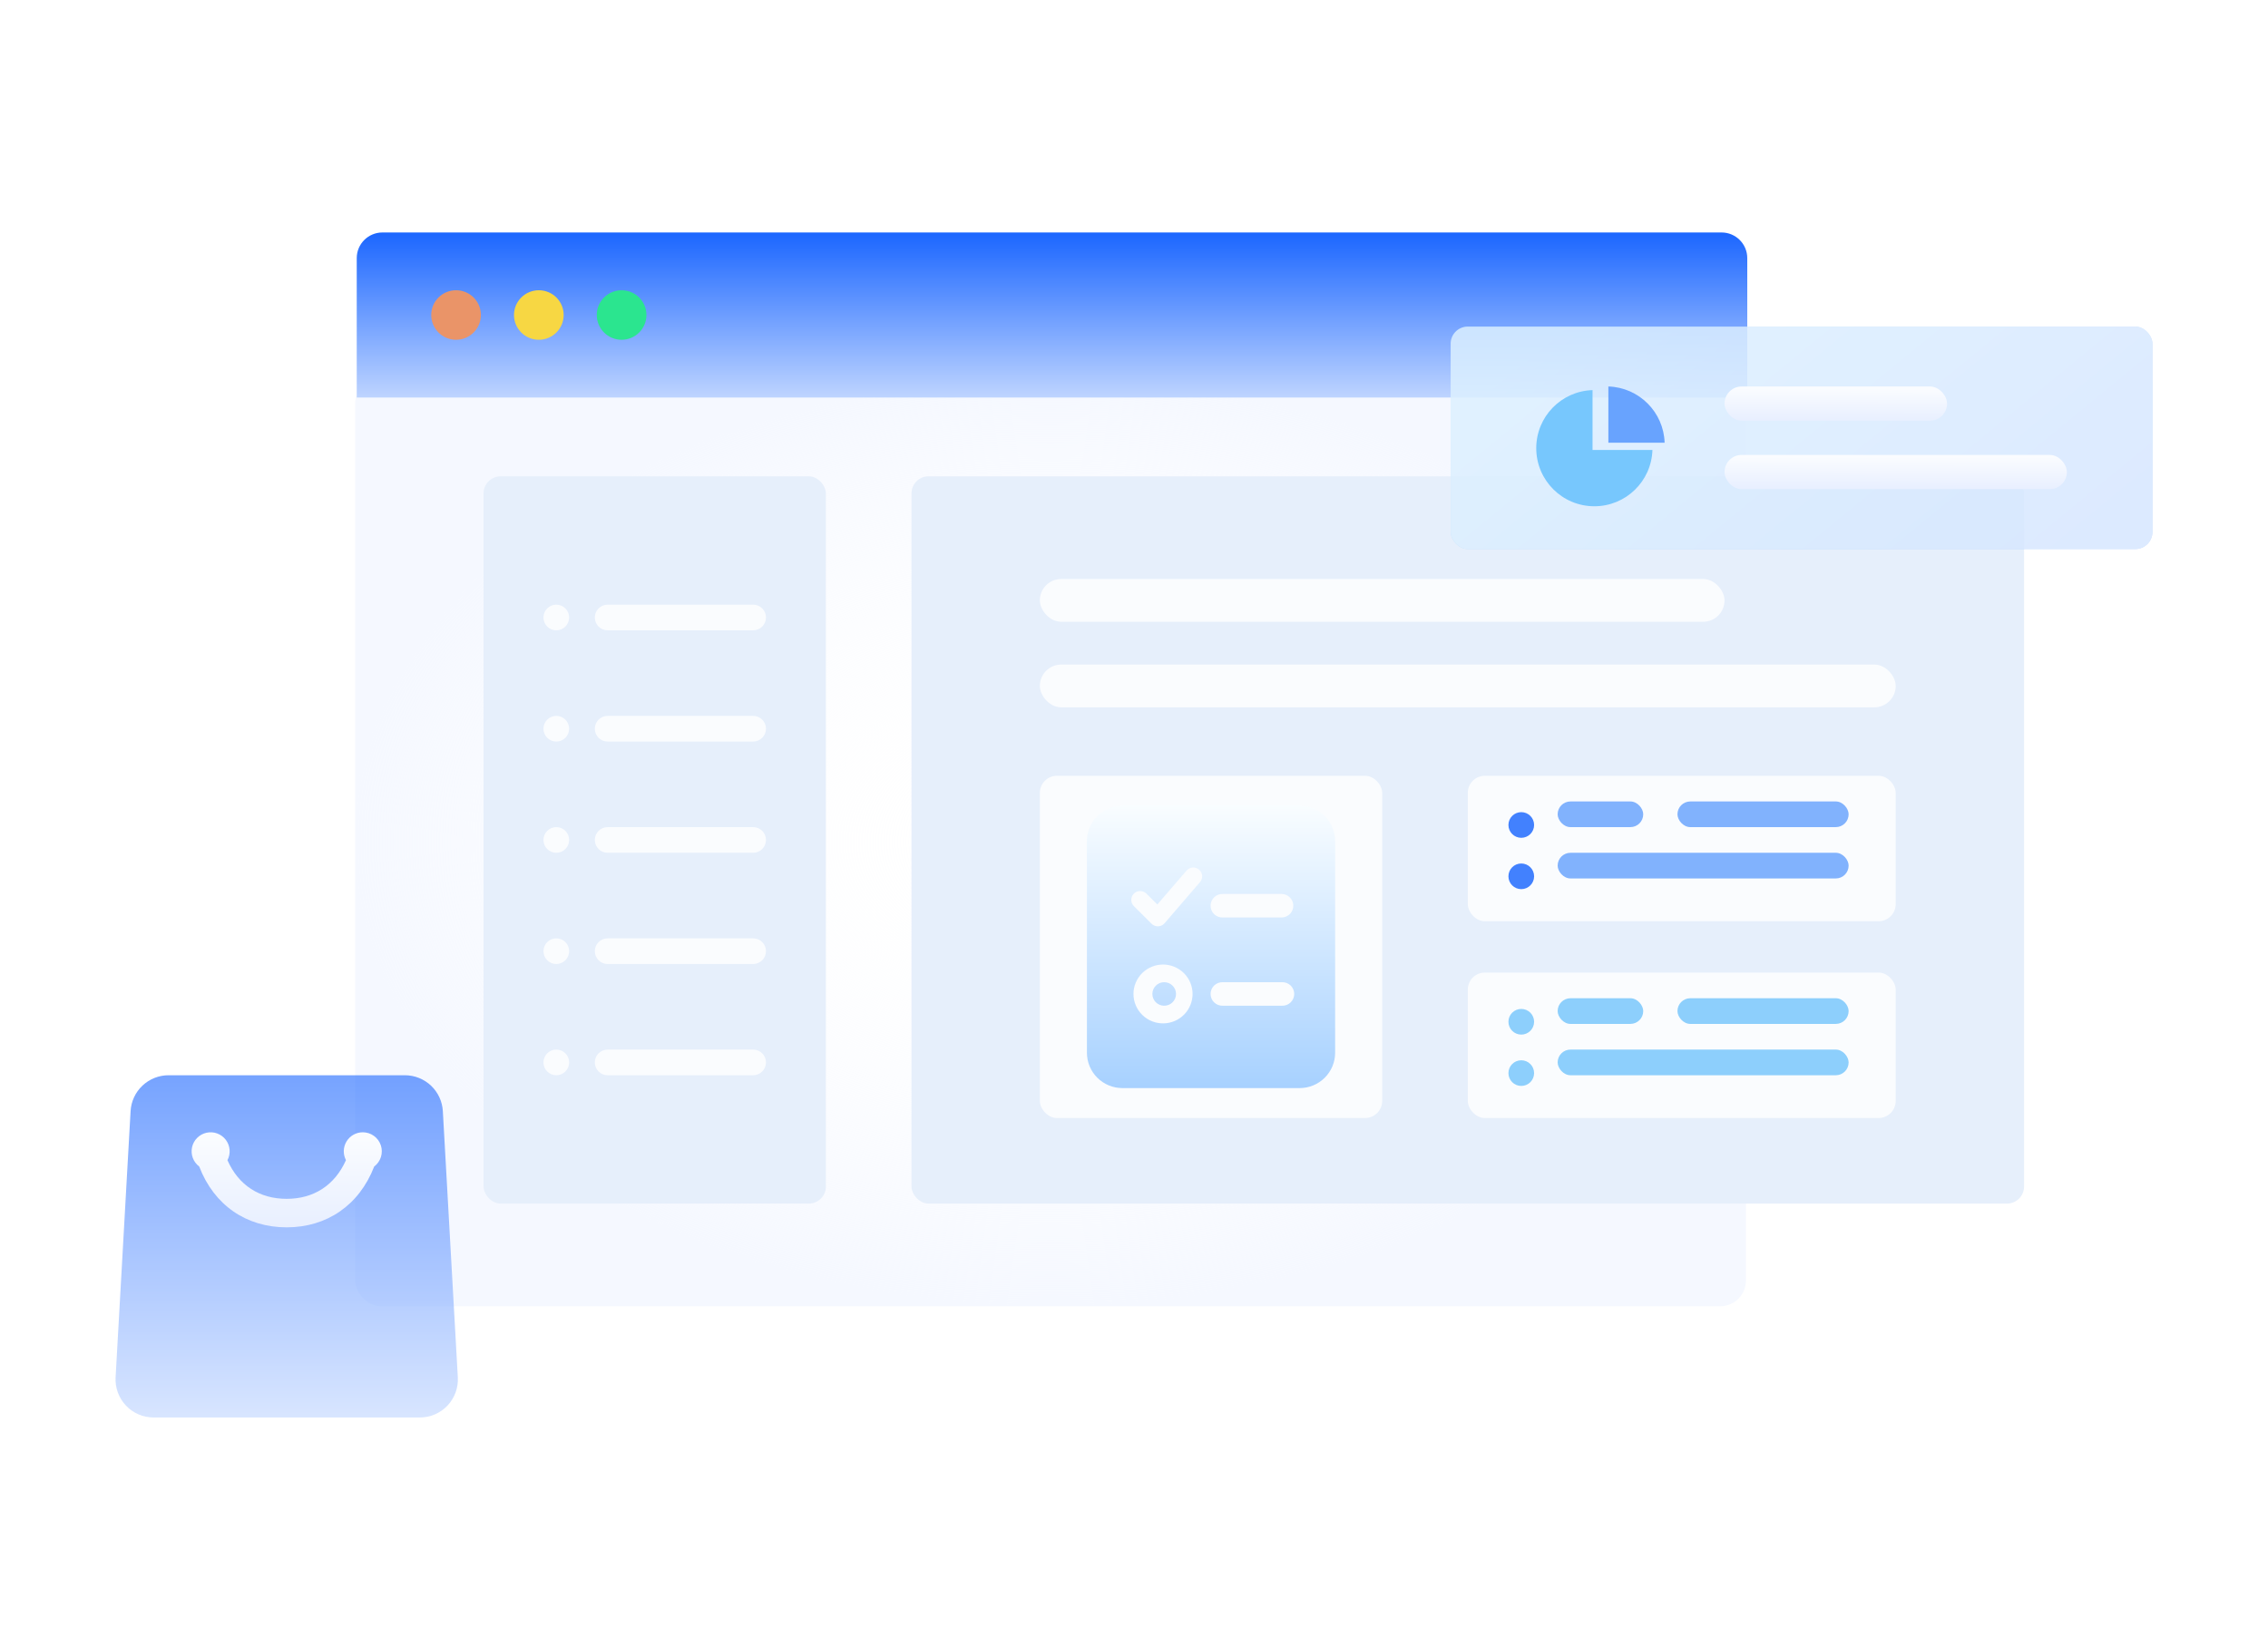 <svg width="530" height="385" viewBox="0 0 530 385" fill="none" xmlns="http://www.w3.org/2000/svg">
<g id="&#229;&#184;&#130;&#229;&#156;&#186;&#232;&#176;&#131;&#231;&#160;&#148;">
<rect id="Rectangle 346242205" x="83" y="88.342" width="325" height="217" rx="6" fill="url(#paint0_radial_2067_23158)"/>
<g id="Group 1321315009">
<path id="Rectangle 346242206" d="M83.365 60.342C83.365 57.028 86.052 54.342 89.365 54.342H402.312C405.626 54.342 408.312 57.028 408.312 60.342V92.925H83.365V60.342Z" fill="url(#paint1_linear_2067_23158)"/>
<ellipse id="Ellipse 4342" cx="106.574" cy="73.634" rx="5.803" ry="5.788" fill="#EA9468"/>
<ellipse id="Ellipse 4343" cx="125.916" cy="73.634" rx="5.803" ry="5.788" fill="#F7D743"/>
<ellipse id="Ellipse 4344" cx="145.26" cy="73.634" rx="5.803" ry="5.788" fill="#2BE58F"/>
</g>
<g id="Group 1321315045">
<rect id="Rectangle 346242221" x="113" y="111.342" width="80" height="170" rx="4" fill="#E6EFFB"/>
<g id="Vector" opacity="0.8">
<path d="M139 144.342C139 142.685 140.343 141.342 142 141.342H176C177.657 141.342 179 142.685 179 144.342C179 145.999 177.657 147.342 176 147.342H142C140.343 147.342 139 145.999 139 144.342Z" fill="white"/>
<path d="M127 144.342C127 142.685 128.343 141.342 130 141.342C131.657 141.342 133 142.685 133 144.342C133 145.999 131.657 147.342 130 147.342C128.343 147.342 127 145.999 127 144.342Z" fill="white"/>
</g>
<g id="Vector_2" opacity="0.8">
<path d="M139 170.342C139 168.685 140.343 167.342 142 167.342H176C177.657 167.342 179 168.685 179 170.342C179 171.999 177.657 173.342 176 173.342H142C140.343 173.342 139 171.999 139 170.342Z" fill="white"/>
<path d="M127 170.342C127 168.685 128.343 167.342 130 167.342C131.657 167.342 133 168.685 133 170.342C133 171.999 131.657 173.342 130 173.342C128.343 173.342 127 171.999 127 170.342Z" fill="white"/>
</g>
<g id="Vector_3" opacity="0.8">
<path d="M139 196.342C139 194.685 140.343 193.342 142 193.342H176C177.657 193.342 179 194.685 179 196.342C179 197.999 177.657 199.342 176 199.342H142C140.343 199.342 139 197.999 139 196.342Z" fill="white"/>
<path d="M127 196.342C127 194.685 128.343 193.342 130 193.342C131.657 193.342 133 194.685 133 196.342C133 197.999 131.657 199.342 130 199.342C128.343 199.342 127 197.999 127 196.342Z" fill="white"/>
</g>
<g id="Vector_4" opacity="0.8">
<path d="M139 222.342C139 220.685 140.343 219.342 142 219.342H176C177.657 219.342 179 220.685 179 222.342C179 223.999 177.657 225.342 176 225.342H142C140.343 225.342 139 223.999 139 222.342Z" fill="white"/>
<path d="M127 222.342C127 220.685 128.343 219.342 130 219.342C131.657 219.342 133 220.685 133 222.342C133 223.999 131.657 225.342 130 225.342C128.343 225.342 127 223.999 127 222.342Z" fill="white"/>
</g>
<g id="Vector_5" opacity="0.8">
<path d="M139 248.342C139 246.685 140.343 245.342 142 245.342H176C177.657 245.342 179 246.685 179 248.342C179 249.999 177.657 251.342 176 251.342H142C140.343 251.342 139 249.999 139 248.342Z" fill="white"/>
<path d="M127 248.342C127 246.685 128.343 245.342 130 245.342C131.657 245.342 133 246.685 133 248.342C133 249.999 131.657 251.342 130 251.342C128.343 251.342 127 249.999 127 248.342Z" fill="white"/>
</g>
</g>
<rect id="Rectangle 346242222" x="213" y="111.342" width="260" height="170" rx="4" fill="#E6EFFB"/>
<g id="Group 1321315030" opacity="0.8">
<rect id="Rectangle 346242234" x="243" y="181.342" width="80" height="80" rx="4" fill="white"/>
</g>
<g id="Group 1321315043" opacity="0.8">
<rect id="Rectangle 346242234_2" x="343" y="181.342" width="100" height="34" rx="4" fill="white"/>
<g id="Group 1321315046">
<g id="Rectangle 346242218" filter="url(#filter0_i_2067_23158)">
<rect x="366" y="189.342" width="20" height="6" rx="3" fill="#68A3FE"/>
</g>
<g id="Rectangle 346242219" filter="url(#filter1_i_2067_23158)">
<rect x="394" y="189.342" width="40" height="6" rx="3" fill="#68A3FE"/>
</g>
<g id="Ellipse 4345" filter="url(#filter2_i_2067_23158)">
<circle cx="355" cy="192.342" r="3" fill="#1965FF"/>
</g>
</g>
<g id="Group 1321315047">
<g id="Rectangle 346242219_2" filter="url(#filter3_i_2067_23158)">
<rect x="366" y="201.342" width="68" height="6" rx="3" fill="#68A3FE"/>
</g>
<g id="Ellipse 4345_2" filter="url(#filter4_i_2067_23158)">
<circle cx="355" cy="204.342" r="3" fill="#1965FF"/>
</g>
</g>
</g>
<g id="Group 1321315046_2" opacity="0.8">
<rect id="Rectangle 346242234_3" x="343" y="227.342" width="100" height="34" rx="4" fill="white"/>
<g id="Group 1321315046_3">
<g id="Rectangle 346242218_2" filter="url(#filter5_i_2067_23158)">
<rect x="366" y="235.342" width="20" height="6" rx="3" fill="#77C7FD"/>
</g>
<g id="Rectangle 346242219_3" filter="url(#filter6_i_2067_23158)">
<rect x="394" y="235.342" width="40" height="6" rx="3" fill="#77C7FD"/>
</g>
<g id="Ellipse 4345_3" filter="url(#filter7_i_2067_23158)">
<circle cx="355" cy="238.342" r="3" fill="#77C7FD"/>
</g>
</g>
<g id="Group 1321315047_2">
<g id="Rectangle 346242219_4" filter="url(#filter8_i_2067_23158)">
<rect x="366" y="247.342" width="68" height="6" rx="3" fill="#77C7FD"/>
</g>
<g id="Ellipse 4345_4" filter="url(#filter9_i_2067_23158)">
<circle cx="355" cy="250.342" r="3" fill="#77C7FD"/>
</g>
</g>
</g>
<rect id="Rectangle 346242236" opacity="0.8" x="243" y="155.342" width="200" height="10" rx="5" fill="white"/>
<rect id="Rectangle 346242237" opacity="0.8" x="243" y="135.342" width="160" height="10" rx="5" fill="white"/>
<g id="Group 1321315042">
<g id="Vector_6" opacity="0.6" filter="url(#filter10_b_2067_23158)">
<path d="M94.61 251.342C96.881 251.342 99.066 252.211 100.717 253.771C102.367 255.331 103.358 257.463 103.486 259.731L106.986 321.954C107.054 323.161 106.875 324.37 106.46 325.505C106.045 326.641 105.402 327.68 104.571 328.559C103.741 329.438 102.739 330.138 101.629 330.617C100.518 331.095 99.322 331.342 98.112 331.343H35.89C34.68 331.343 33.483 331.096 32.373 330.617C31.262 330.139 30.26 329.439 29.429 328.56C28.599 327.681 27.956 326.642 27.541 325.506C27.125 324.37 26.946 323.161 27.014 321.954L30.516 259.731C30.644 257.463 31.635 255.331 33.285 253.771C34.936 252.211 37.121 251.342 39.392 251.342H94.61Z" fill="url(#paint2_linear_2067_23158)"/>
</g>
<path id="Vector_7" d="M84.778 264.675C84.013 264.675 83.261 264.873 82.595 265.249C81.928 265.626 81.371 266.168 80.975 266.823C80.58 267.478 80.361 268.224 80.338 268.989C80.316 269.753 80.491 270.511 80.847 271.188C78.218 277.102 73.265 280.233 67 280.233C60.696 280.233 55.762 277.122 53.151 271.197C53.548 270.446 53.721 269.598 53.651 268.752C53.581 267.905 53.269 267.097 52.754 266.422C52.239 265.748 51.541 265.235 50.743 264.944C49.945 264.653 49.081 264.597 48.252 264.783C47.423 264.968 46.665 265.387 46.067 265.989C45.469 266.592 45.056 267.353 44.877 268.183C44.698 269.013 44.761 269.877 45.057 270.673C45.354 271.468 45.872 272.162 46.551 272.673C50.04 281.775 57.622 286.897 67 286.897C76.338 286.897 83.938 281.751 87.445 272.675C88.191 272.115 88.742 271.335 89.02 270.444C89.299 269.554 89.29 268.599 88.995 267.714C88.7 266.829 88.134 266.059 87.377 265.514C86.62 264.968 85.711 264.675 84.778 264.675Z" fill="url(#paint3_linear_2067_23158)"/>
</g>
<path id="Vector_8" d="M303.714 188.342C305.912 188.342 308.019 189.211 309.573 190.758C311.127 192.305 312 194.404 312 196.592V246.092C312 248.28 311.127 250.378 309.573 251.925C308.019 253.473 305.912 254.342 303.714 254.342H262.286C260.088 254.342 257.981 253.473 256.427 251.925C254.873 250.378 254 248.28 254 246.092V196.592C254 194.404 254.873 192.305 256.427 190.758C257.981 189.211 260.088 188.342 262.286 188.342H303.714ZM271.951 225.467C271.03 225.444 270.114 225.606 269.257 225.941C268.399 226.276 267.618 226.779 266.959 227.42C266.299 228.06 265.775 228.826 265.418 229.671C265.06 230.516 264.876 231.424 264.876 232.341C264.876 233.258 265.06 234.166 265.418 235.011C265.775 235.857 266.299 236.622 266.959 237.263C267.618 237.903 268.399 238.406 269.257 238.741C270.114 239.077 271.03 239.238 271.951 239.215C273.753 239.171 275.466 238.428 276.725 237.144C277.983 235.859 278.688 234.136 278.688 232.341C278.688 230.547 277.983 228.823 276.725 227.539C275.466 226.254 273.753 225.511 271.951 225.467ZM299.571 229.592H285.763C285.392 229.577 285.021 229.638 284.673 229.77C284.326 229.901 284.009 230.102 283.741 230.358C283.473 230.615 283.259 230.923 283.114 231.264C282.968 231.604 282.893 231.971 282.893 232.341C282.893 232.711 282.968 233.078 283.114 233.419C283.259 233.759 283.473 234.067 283.741 234.324C284.009 234.581 284.326 234.781 284.673 234.913C285.021 235.044 285.392 235.105 285.763 235.09H299.571C299.943 235.105 300.314 235.044 300.661 234.913C301.009 234.781 301.326 234.581 301.594 234.324C301.862 234.067 302.075 233.759 302.221 233.419C302.367 233.078 302.442 232.711 302.442 232.341C302.442 231.971 302.367 231.604 302.221 231.264C302.075 230.923 301.862 230.615 301.594 230.358C301.326 230.102 301.009 229.901 300.661 229.77C300.314 229.638 299.943 229.577 299.571 229.592ZM271.951 229.592C272.323 229.577 272.693 229.638 273.041 229.77C273.388 229.901 273.706 230.102 273.974 230.358C274.242 230.615 274.455 230.923 274.601 231.264C274.746 231.604 274.821 231.971 274.821 232.341C274.821 232.711 274.746 233.078 274.601 233.419C274.455 233.759 274.242 234.067 273.974 234.324C273.706 234.581 273.388 234.781 273.041 234.913C272.693 235.044 272.323 235.105 271.951 235.09C271.237 235.063 270.562 234.761 270.067 234.249C269.571 233.736 269.295 233.052 269.295 232.341C269.295 231.63 269.571 230.946 270.067 230.434C270.562 229.921 271.237 229.619 271.951 229.592ZM280.204 203.274C279.997 203.098 279.757 202.964 279.499 202.881C279.24 202.797 278.967 202.764 278.696 202.785C278.425 202.806 278.16 202.881 277.918 203.003C277.675 203.126 277.46 203.295 277.283 203.501L270.451 211.429L267.895 208.884L267.659 208.682C267.238 208.375 266.717 208.237 266.198 208.296C265.68 208.355 265.203 208.607 264.863 209.001C264.523 209.394 264.345 209.902 264.364 210.421C264.383 210.94 264.598 211.433 264.966 211.801L269.109 215.926L269.333 216.12C269.754 216.433 270.278 216.575 270.801 216.518C271.323 216.46 271.804 216.207 272.146 215.81L280.431 206.182L280.614 205.935C280.877 205.516 280.98 205.017 280.905 204.529C280.829 204.041 280.581 203.595 280.204 203.274ZM299.571 208.967H285.763C285.392 208.952 285.021 209.013 284.673 209.145C284.326 209.276 284.009 209.477 283.741 209.733C283.473 209.99 283.259 210.298 283.114 210.639C282.968 210.979 282.893 211.346 282.893 211.716C282.893 212.086 282.968 212.453 283.114 212.794C283.259 213.134 283.473 213.442 283.741 213.699C284.009 213.956 284.326 214.156 284.673 214.288C285.021 214.419 285.392 214.48 285.763 214.465H299.571C300.285 214.438 300.961 214.136 301.456 213.624C301.951 213.111 302.228 212.427 302.228 211.716C302.228 211.005 301.951 210.321 301.456 209.809C300.961 209.296 300.285 208.994 299.571 208.967Z" fill="url(#paint4_linear_2067_23158)"/>
<g id="Group 1321315039">
<g id="Rectangle 346242207" opacity="0.6" filter="url(#filter11_f_2067_23158)">
<rect x="339" y="76.342" width="164" height="52" rx="4" fill="url(#paint5_linear_2067_23158)"/>
</g>
<g id="Rectangle 346242213" opacity="0.6" filter="url(#filter12_b_2067_23158)">
<rect x="339" y="76.342" width="164" height="52" rx="4" fill="white"/>
</g>
<g id="Rectangle 346242218_3" filter="url(#filter13_di_2067_23158)">
<rect x="403" y="90.342" width="52" height="8" rx="4" fill="url(#paint6_linear_2067_23158)"/>
</g>
<g id="Rectangle 346242219_5" filter="url(#filter14_di_2067_23158)">
<rect x="403" y="106.342" width="80" height="8" rx="4" fill="url(#paint7_linear_2067_23158)"/>
</g>
<g id="Group 1321315015">
<g id="Subtract" filter="url(#filter15_i_2067_23158)">
<path fill-rule="evenodd" clip-rule="evenodd" d="M372.155 89.19V102.763V103.187H372.579H386.151C385.927 110.49 379.937 116.342 372.579 116.342C365.08 116.342 359 110.262 359 102.763C359 95.405 364.852 89.415 372.155 89.19Z" fill="#77C7FD"/>
</g>
<g id="Subtract_2" filter="url(#filter16_ii_2067_23158)">
<path fill-rule="evenodd" clip-rule="evenodd" d="M373.852 88.342V101.49H387C386.78 94.328 381.014 88.562 373.852 88.342Z" fill="#68A3FE"/>
</g>
</g>
</g>
</g>
<defs>
<filter id="filter0_i_2067_23158" x="364" y="187.342" width="22" height="8" filterUnits="userSpaceOnUse" color-interpolation-filters="sRGB">
<feFlood flood-opacity="0" result="BackgroundImageFix"/>
<feBlend mode="normal" in="SourceGraphic" in2="BackgroundImageFix" result="shape"/>
<feColorMatrix in="SourceAlpha" type="matrix" values="0 0 0 0 0 0 0 0 0 0 0 0 0 0 0 0 0 0 127 0" result="hardAlpha"/>
<feOffset dx="-2" dy="-2"/>
<feGaussianBlur stdDeviation="2"/>
<feComposite in2="hardAlpha" operator="arithmetic" k2="-1" k3="1"/>
<feColorMatrix type="matrix" values="0 0 0 0 0.152 0 0 0 0 0.459 0 0 0 0 0.914 0 0 0 1 0"/>
<feBlend mode="normal" in2="shape" result="effect1_innerShadow_2067_23158"/>
</filter>
<filter id="filter1_i_2067_23158" x="392" y="187.342" width="42" height="8" filterUnits="userSpaceOnUse" color-interpolation-filters="sRGB">
<feFlood flood-opacity="0" result="BackgroundImageFix"/>
<feBlend mode="normal" in="SourceGraphic" in2="BackgroundImageFix" result="shape"/>
<feColorMatrix in="SourceAlpha" type="matrix" values="0 0 0 0 0 0 0 0 0 0 0 0 0 0 0 0 0 0 127 0" result="hardAlpha"/>
<feOffset dx="-2" dy="-2"/>
<feGaussianBlur stdDeviation="2"/>
<feComposite in2="hardAlpha" operator="arithmetic" k2="-1" k3="1"/>
<feColorMatrix type="matrix" values="0 0 0 0 0.152 0 0 0 0 0.459 0 0 0 0 0.914 0 0 0 1 0"/>
<feBlend mode="normal" in2="shape" result="effect1_innerShadow_2067_23158"/>
</filter>
<filter id="filter2_i_2067_23158" x="352" y="189.342" width="6.5" height="6.5" filterUnits="userSpaceOnUse" color-interpolation-filters="sRGB">
<feFlood flood-opacity="0" result="BackgroundImageFix"/>
<feBlend mode="normal" in="SourceGraphic" in2="BackgroundImageFix" result="shape"/>
<feColorMatrix in="SourceAlpha" type="matrix" values="0 0 0 0 0 0 0 0 0 0 0 0 0 0 0 0 0 0 127 0" result="hardAlpha"/>
<feOffset dx="0.5" dy="0.5"/>
<feGaussianBlur stdDeviation="0.5"/>
<feComposite in2="hardAlpha" operator="arithmetic" k2="-1" k3="1"/>
<feColorMatrix type="matrix" values="0 0 0 0 0.341 0 0 0 0 0.608 0 0 0 0 0.996 0 0 0 1 0"/>
<feBlend mode="normal" in2="shape" result="effect1_innerShadow_2067_23158"/>
</filter>
<filter id="filter3_i_2067_23158" x="364" y="199.342" width="70" height="8" filterUnits="userSpaceOnUse" color-interpolation-filters="sRGB">
<feFlood flood-opacity="0" result="BackgroundImageFix"/>
<feBlend mode="normal" in="SourceGraphic" in2="BackgroundImageFix" result="shape"/>
<feColorMatrix in="SourceAlpha" type="matrix" values="0 0 0 0 0 0 0 0 0 0 0 0 0 0 0 0 0 0 127 0" result="hardAlpha"/>
<feOffset dx="-2" dy="-2"/>
<feGaussianBlur stdDeviation="2"/>
<feComposite in2="hardAlpha" operator="arithmetic" k2="-1" k3="1"/>
<feColorMatrix type="matrix" values="0 0 0 0 0.152 0 0 0 0 0.459 0 0 0 0 0.914 0 0 0 1 0"/>
<feBlend mode="normal" in2="shape" result="effect1_innerShadow_2067_23158"/>
</filter>
<filter id="filter4_i_2067_23158" x="352" y="201.342" width="6.5" height="6.5" filterUnits="userSpaceOnUse" color-interpolation-filters="sRGB">
<feFlood flood-opacity="0" result="BackgroundImageFix"/>
<feBlend mode="normal" in="SourceGraphic" in2="BackgroundImageFix" result="shape"/>
<feColorMatrix in="SourceAlpha" type="matrix" values="0 0 0 0 0 0 0 0 0 0 0 0 0 0 0 0 0 0 127 0" result="hardAlpha"/>
<feOffset dx="0.5" dy="0.5"/>
<feGaussianBlur stdDeviation="0.5"/>
<feComposite in2="hardAlpha" operator="arithmetic" k2="-1" k3="1"/>
<feColorMatrix type="matrix" values="0 0 0 0 0.341 0 0 0 0 0.608 0 0 0 0 0.996 0 0 0 1 0"/>
<feBlend mode="normal" in2="shape" result="effect1_innerShadow_2067_23158"/>
</filter>
<filter id="filter5_i_2067_23158" x="364" y="233.342" width="22" height="8" filterUnits="userSpaceOnUse" color-interpolation-filters="sRGB">
<feFlood flood-opacity="0" result="BackgroundImageFix"/>
<feBlend mode="normal" in="SourceGraphic" in2="BackgroundImageFix" result="shape"/>
<feColorMatrix in="SourceAlpha" type="matrix" values="0 0 0 0 0 0 0 0 0 0 0 0 0 0 0 0 0 0 127 0" result="hardAlpha"/>
<feOffset dx="-2" dy="-2"/>
<feGaussianBlur stdDeviation="2"/>
<feComposite in2="hardAlpha" operator="arithmetic" k2="-1" k3="1"/>
<feColorMatrix type="matrix" values="0 0 0 0 0.239 0 0 0 0 0.667 0 0 0 0 0.898 0 0 0 1 0"/>
<feBlend mode="normal" in2="shape" result="effect1_innerShadow_2067_23158"/>
</filter>
<filter id="filter6_i_2067_23158" x="392" y="233.342" width="42" height="8" filterUnits="userSpaceOnUse" color-interpolation-filters="sRGB">
<feFlood flood-opacity="0" result="BackgroundImageFix"/>
<feBlend mode="normal" in="SourceGraphic" in2="BackgroundImageFix" result="shape"/>
<feColorMatrix in="SourceAlpha" type="matrix" values="0 0 0 0 0 0 0 0 0 0 0 0 0 0 0 0 0 0 127 0" result="hardAlpha"/>
<feOffset dx="-2" dy="-2"/>
<feGaussianBlur stdDeviation="2"/>
<feComposite in2="hardAlpha" operator="arithmetic" k2="-1" k3="1"/>
<feColorMatrix type="matrix" values="0 0 0 0 0.239 0 0 0 0 0.667 0 0 0 0 0.898 0 0 0 1 0"/>
<feBlend mode="normal" in2="shape" result="effect1_innerShadow_2067_23158"/>
</filter>
<filter id="filter7_i_2067_23158" x="352" y="235.342" width="6.5" height="6.5" filterUnits="userSpaceOnUse" color-interpolation-filters="sRGB">
<feFlood flood-opacity="0" result="BackgroundImageFix"/>
<feBlend mode="normal" in="SourceGraphic" in2="BackgroundImageFix" result="shape"/>
<feColorMatrix in="SourceAlpha" type="matrix" values="0 0 0 0 0 0 0 0 0 0 0 0 0 0 0 0 0 0 127 0" result="hardAlpha"/>
<feOffset dx="0.5" dy="0.5"/>
<feGaussianBlur stdDeviation="0.5"/>
<feComposite in2="hardAlpha" operator="arithmetic" k2="-1" k3="1"/>
<feColorMatrix type="matrix" values="0 0 0 0 0.241 0 0 0 0 0.669 0 0 0 0 0.899 0 0 0 1 0"/>
<feBlend mode="normal" in2="shape" result="effect1_innerShadow_2067_23158"/>
</filter>
<filter id="filter8_i_2067_23158" x="364" y="245.342" width="70" height="8" filterUnits="userSpaceOnUse" color-interpolation-filters="sRGB">
<feFlood flood-opacity="0" result="BackgroundImageFix"/>
<feBlend mode="normal" in="SourceGraphic" in2="BackgroundImageFix" result="shape"/>
<feColorMatrix in="SourceAlpha" type="matrix" values="0 0 0 0 0 0 0 0 0 0 0 0 0 0 0 0 0 0 127 0" result="hardAlpha"/>
<feOffset dx="-2" dy="-2"/>
<feGaussianBlur stdDeviation="2"/>
<feComposite in2="hardAlpha" operator="arithmetic" k2="-1" k3="1"/>
<feColorMatrix type="matrix" values="0 0 0 0 0.239 0 0 0 0 0.667 0 0 0 0 0.898 0 0 0 1 0"/>
<feBlend mode="normal" in2="shape" result="effect1_innerShadow_2067_23158"/>
</filter>
<filter id="filter9_i_2067_23158" x="352" y="247.342" width="6.5" height="6.5" filterUnits="userSpaceOnUse" color-interpolation-filters="sRGB">
<feFlood flood-opacity="0" result="BackgroundImageFix"/>
<feBlend mode="normal" in="SourceGraphic" in2="BackgroundImageFix" result="shape"/>
<feColorMatrix in="SourceAlpha" type="matrix" values="0 0 0 0 0 0 0 0 0 0 0 0 0 0 0 0 0 0 127 0" result="hardAlpha"/>
<feOffset dx="0.5" dy="0.5"/>
<feGaussianBlur stdDeviation="0.5"/>
<feComposite in2="hardAlpha" operator="arithmetic" k2="-1" k3="1"/>
<feColorMatrix type="matrix" values="0 0 0 0 0.241 0 0 0 0 0.669 0 0 0 0 0.899 0 0 0 1 0"/>
<feBlend mode="normal" in2="shape" result="effect1_innerShadow_2067_23158"/>
</filter>
<filter id="filter10_b_2067_23158" x="23" y="247.342" width="88" height="88.001" filterUnits="userSpaceOnUse" color-interpolation-filters="sRGB">
<feFlood flood-opacity="0" result="BackgroundImageFix"/>
<feGaussianBlur in="BackgroundImageFix" stdDeviation="2"/>
<feComposite in2="SourceAlpha" operator="in" result="effect1_backgroundBlur_2067_23158"/>
<feBlend mode="normal" in="SourceGraphic" in2="effect1_backgroundBlur_2067_23158" result="shape"/>
</filter>
<filter id="filter11_f_2067_23158" x="335" y="72.342" width="172" height="60" filterUnits="userSpaceOnUse" color-interpolation-filters="sRGB">
<feFlood flood-opacity="0" result="BackgroundImageFix"/>
<feBlend mode="normal" in="SourceGraphic" in2="BackgroundImageFix" result="shape"/>
<feGaussianBlur stdDeviation="2" result="effect1_foregroundBlur_2067_23158"/>
</filter>
<filter id="filter12_b_2067_23158" x="335" y="72.342" width="172" height="60" filterUnits="userSpaceOnUse" color-interpolation-filters="sRGB">
<feFlood flood-opacity="0" result="BackgroundImageFix"/>
<feGaussianBlur in="BackgroundImageFix" stdDeviation="2"/>
<feComposite in2="SourceAlpha" operator="in" result="effect1_backgroundBlur_2067_23158"/>
<feBlend mode="normal" in="SourceGraphic" in2="effect1_backgroundBlur_2067_23158" result="shape"/>
</filter>
<filter id="filter13_di_2067_23158" x="399" y="88.342" width="60" height="16" filterUnits="userSpaceOnUse" color-interpolation-filters="sRGB">
<feFlood flood-opacity="0" result="BackgroundImageFix"/>
<feColorMatrix in="SourceAlpha" type="matrix" values="0 0 0 0 0 0 0 0 0 0 0 0 0 0 0 0 0 0 127 0" result="hardAlpha"/>
<feOffset dy="2"/>
<feGaussianBlur stdDeviation="2"/>
<feComposite in2="hardAlpha" operator="out"/>
<feColorMatrix type="matrix" values="0 0 0 0 0.353 0 0 0 0 0.624 0 0 0 0 0.992 0 0 0 0.2 0"/>
<feBlend mode="normal" in2="BackgroundImageFix" result="effect1_dropShadow_2067_23158"/>
<feBlend mode="normal" in="SourceGraphic" in2="effect1_dropShadow_2067_23158" result="shape"/>
<feColorMatrix in="SourceAlpha" type="matrix" values="0 0 0 0 0 0 0 0 0 0 0 0 0 0 0 0 0 0 127 0" result="hardAlpha"/>
<feOffset dy="-2"/>
<feGaussianBlur stdDeviation="2"/>
<feComposite in2="hardAlpha" operator="arithmetic" k2="-1" k3="1"/>
<feColorMatrix type="matrix" values="0 0 0 0 0.384 0 0 0 0 0.631 0 0 0 0 0.996 0 0 0 0.2 0"/>
<feBlend mode="normal" in2="shape" result="effect2_innerShadow_2067_23158"/>
</filter>
<filter id="filter14_di_2067_23158" x="399" y="104.342" width="88" height="16" filterUnits="userSpaceOnUse" color-interpolation-filters="sRGB">
<feFlood flood-opacity="0" result="BackgroundImageFix"/>
<feColorMatrix in="SourceAlpha" type="matrix" values="0 0 0 0 0 0 0 0 0 0 0 0 0 0 0 0 0 0 127 0" result="hardAlpha"/>
<feOffset dy="2"/>
<feGaussianBlur stdDeviation="2"/>
<feComposite in2="hardAlpha" operator="out"/>
<feColorMatrix type="matrix" values="0 0 0 0 0.353 0 0 0 0 0.624 0 0 0 0 0.992 0 0 0 0.2 0"/>
<feBlend mode="normal" in2="BackgroundImageFix" result="effect1_dropShadow_2067_23158"/>
<feBlend mode="normal" in="SourceGraphic" in2="effect1_dropShadow_2067_23158" result="shape"/>
<feColorMatrix in="SourceAlpha" type="matrix" values="0 0 0 0 0 0 0 0 0 0 0 0 0 0 0 0 0 0 127 0" result="hardAlpha"/>
<feOffset dy="-2"/>
<feGaussianBlur stdDeviation="2"/>
<feComposite in2="hardAlpha" operator="arithmetic" k2="-1" k3="1"/>
<feColorMatrix type="matrix" values="0 0 0 0 0.384 0 0 0 0 0.631 0 0 0 0 0.996 0 0 0 0.2 0"/>
<feBlend mode="normal" in2="shape" result="effect2_innerShadow_2067_23158"/>
</filter>
<filter id="filter15_i_2067_23158" x="359" y="89.19" width="27.152" height="29.151" filterUnits="userSpaceOnUse" color-interpolation-filters="sRGB">
<feFlood flood-opacity="0" result="BackgroundImageFix"/>
<feBlend mode="normal" in="SourceGraphic" in2="BackgroundImageFix" result="shape"/>
<feColorMatrix in="SourceAlpha" type="matrix" values="0 0 0 0 0 0 0 0 0 0 0 0 0 0 0 0 0 0 127 0" result="hardAlpha"/>
<feOffset dy="2"/>
<feGaussianBlur stdDeviation="1"/>
<feComposite in2="hardAlpha" operator="arithmetic" k2="-1" k3="1"/>
<feColorMatrix type="matrix" values="0 0 0 0 0.712 0 0 0 0 0.884 0 0 0 0 1 0 0 0 1 0"/>
<feBlend mode="normal" in2="shape" result="effect1_innerShadow_2067_23158"/>
</filter>
<filter id="filter16_ii_2067_23158" x="373.852" y="86.342" width="15.148" height="19.148" filterUnits="userSpaceOnUse" color-interpolation-filters="sRGB">
<feFlood flood-opacity="0" result="BackgroundImageFix"/>
<feBlend mode="normal" in="SourceGraphic" in2="BackgroundImageFix" result="shape"/>
<feColorMatrix in="SourceAlpha" type="matrix" values="0 0 0 0 0 0 0 0 0 0 0 0 0 0 0 0 0 0 127 0" result="hardAlpha"/>
<feOffset dx="2" dy="-2"/>
<feGaussianBlur stdDeviation="1"/>
<feComposite in2="hardAlpha" operator="arithmetic" k2="-1" k3="1"/>
<feColorMatrix type="matrix" values="0 0 0 0 0.322 0 0 0 0 0.596 0 0 0 0 0.996 0 0 0 1 0"/>
<feBlend mode="normal" in2="shape" result="effect1_innerShadow_2067_23158"/>
<feColorMatrix in="SourceAlpha" type="matrix" values="0 0 0 0 0 0 0 0 0 0 0 0 0 0 0 0 0 0 127 0" result="hardAlpha"/>
<feOffset dy="4"/>
<feGaussianBlur stdDeviation="2"/>
<feComposite in2="hardAlpha" operator="arithmetic" k2="-1" k3="1"/>
<feColorMatrix type="matrix" values="0 0 0 0 0.605 0 0 0 0 0.76 0 0 0 0 1 0 0 0 1 0"/>
<feBlend mode="normal" in2="effect1_innerShadow_2067_23158" result="effect2_innerShadow_2067_23158"/>
</filter>
<radialGradient id="paint0_radial_2067_23158" cx="0" cy="0" r="1" gradientUnits="userSpaceOnUse" gradientTransform="translate(245.5 196.842) rotate(90) scale(108.5 162.5)">
<stop stop-color="white" stop-opacity="0"/>
<stop offset="1" stop-color="#F5F8FF"/>
</radialGradient>
<linearGradient id="paint1_linear_2067_23158" x1="245.839" y1="54.342" x2="245.839" y2="92.925" gradientUnits="userSpaceOnUse">
<stop stop-color="#1B66FF"/>
<stop offset="1" stop-color="#BED4FF"/>
</linearGradient>
<linearGradient id="paint2_linear_2067_23158" x1="67" y1="251.342" x2="67" y2="331.343" gradientUnits="userSpaceOnUse">
<stop stop-color="#1B66FF"/>
<stop offset="1" stop-color="#BED4FF"/>
</linearGradient>
<linearGradient id="paint3_linear_2067_23158" x1="66.658" y1="265.982" x2="66.499" y2="286.896" gradientUnits="userSpaceOnUse">
<stop stop-color="#FAFCFF"/>
<stop offset="1" stop-color="#E8EFFF"/>
</linearGradient>
<linearGradient id="paint4_linear_2067_23158" x1="283" y1="188.342" x2="283" y2="254.342" gradientUnits="userSpaceOnUse">
<stop stop-color="#F9FDFF"/>
<stop offset="1" stop-color="#A7D1FF"/>
</linearGradient>
<linearGradient id="paint5_linear_2067_23158" x1="352.179" y1="81.963" x2="430.368" y2="177.418" gradientUnits="userSpaceOnUse">
<stop stop-color="#86CCFD"/>
<stop offset="1" stop-color="#6DA6FE"/>
</linearGradient>
<linearGradient id="paint6_linear_2067_23158" x1="428.6" y1="90.812" x2="428.582" y2="98.342" gradientUnits="userSpaceOnUse">
<stop stop-color="#FAFCFF"/>
<stop offset="1" stop-color="#E8EFFF"/>
</linearGradient>
<linearGradient id="paint7_linear_2067_23158" x1="442.385" y1="106.812" x2="442.373" y2="114.342" gradientUnits="userSpaceOnUse">
<stop stop-color="#FAFCFF"/>
<stop offset="1" stop-color="#E8EFFF"/>
</linearGradient>
</defs>
</svg>
